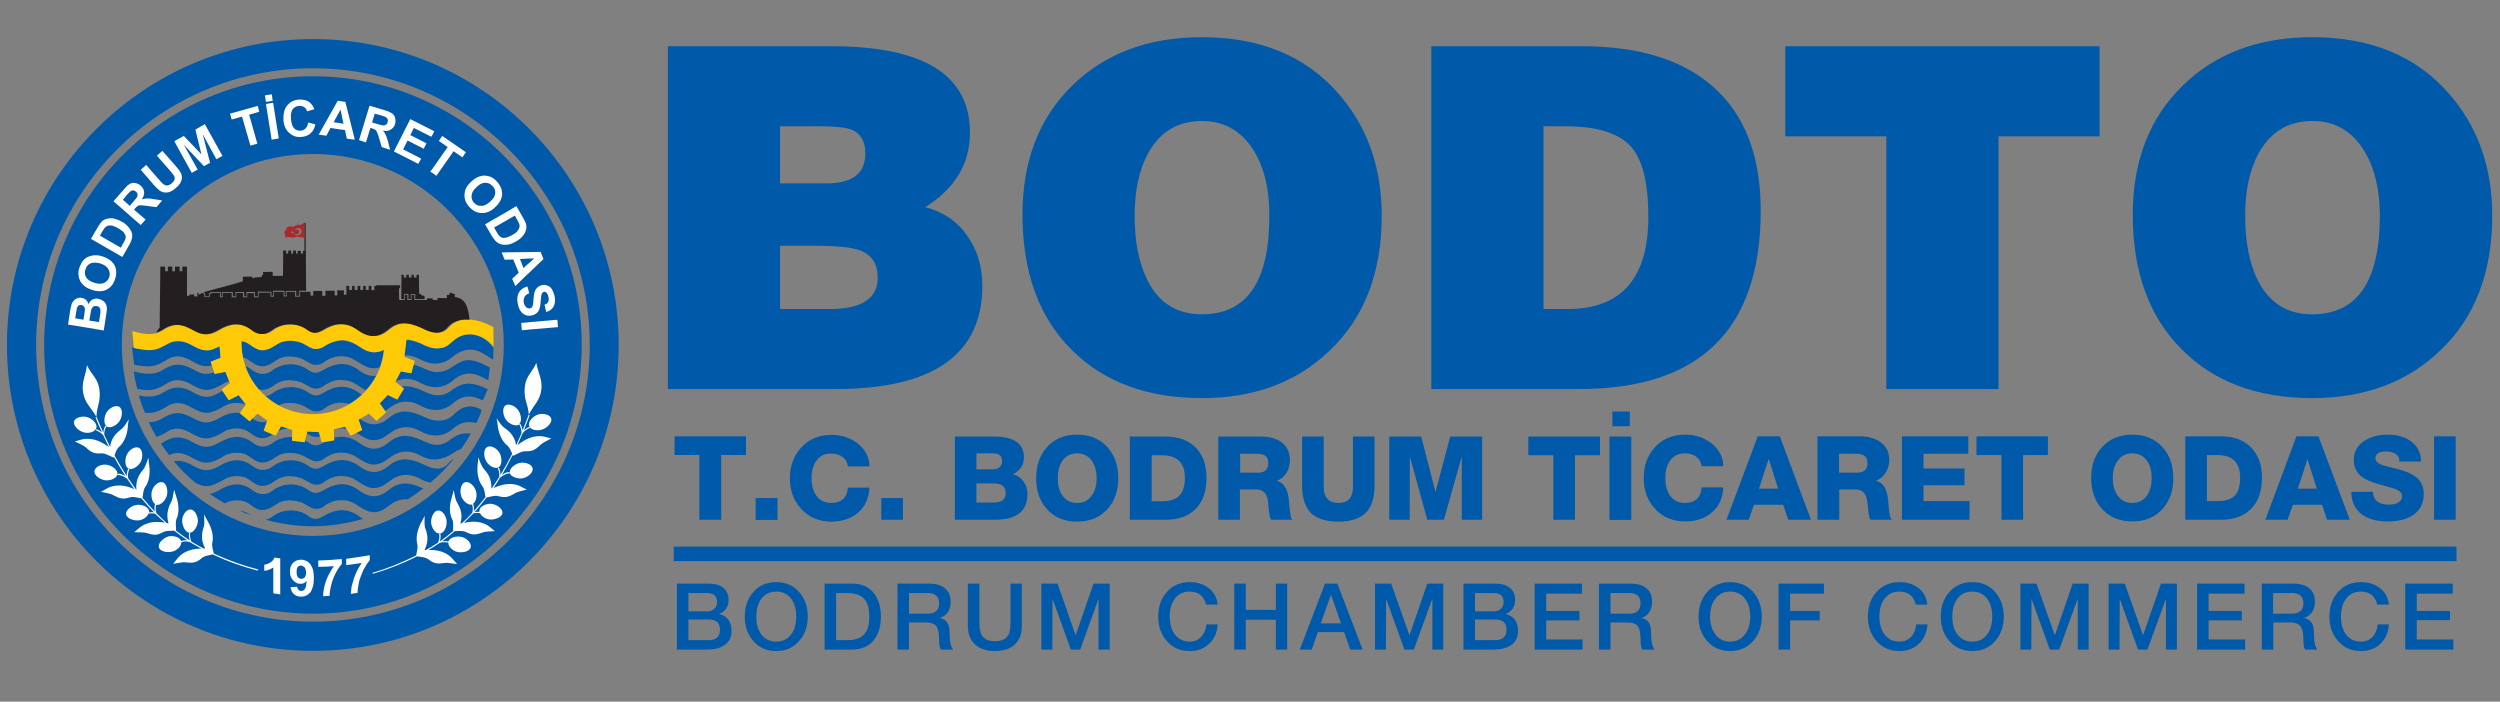 <svg version="1.2" xmlns="http://www.w3.org/2000/svg" viewBox="0 0 1190 334" width="1190" height="334">
	<rect x="0" y="0" width="1190" height="334" fill="#808080" stroke="none"/>
	<title>Vektör Akıllı Nesnesi-ai</title>
	<style>
		.s0 { fill: #005aa9 } 
		.s1 { fill: #fefefe } 
		.s2 { fill: #feca07 } 
		.s3 { fill: #231f20 } 
		.s4 { fill: #a92a2e } 
	</style>
	<g id="katman 1">
		<g id="&lt;Group&gt;">
			<path id="&lt;Compound Path&gt;" fill-rule="evenodd" class="s0" d="m397.4 185.2h-79.5v-163.2h77.9q65.9 0 65.9 41.1 0 22.2-21.3 35.5 13 3.4 20 13.6 7.2 10.2 7.2 23.8 0 49.2-70.2 49.2zm-7.3-125.1h-18.8v27.2h22.2q18.4 0 18.4-14.3 0-8.6-6.6-11.3-4.3-1.6-15.2-1.6zm-1.8 56.9h-17v30.1h23.4q23.1 0 23.1-14.9 0-9.8-8.4-13-5.9-2.2-21.1-2.2z"/>
			<path id="&lt;Compound Path&gt;" fill-rule="evenodd" class="s0" d="m572.1 17.7q41.2 0 64.5 26.3 21.1 23.6 21.1 58.7 0 40.6-24.7 64.1-23.5 22.7-60.9 22.7-39 0-61.9-22.9-23.5-23.3-23.5-64.4 0-38.2 23.5-61.3 23.6-23.2 61.9-23.2zm-0.5 39.9q-16.5 0.2-24.9 15-6.6 11.8-6.6 30.1 0 19 6.4 31.3 8.1 15.6 25.6 15.6 32.2 0 32.1-46.9 0.1-18.8-7.4-31-8.9-14.3-25.2-14.1z"/>
			<path id="&lt;Compound Path&gt;" fill-rule="evenodd" class="s0" d="m751.5 185.2h-70.2v-163.2h71.6q40.5 0 62.3 19.1 22.9 19.9 22.9 59.1 0 85-86.6 85zm-16.8-125.1v87h11.4q38.5 0 38.5-43.9 0-25-8.8-34-8.9-9.1-30.9-9.1z"/>
			<path id="&lt;Path&gt;" class="s0" d="m849.8 64.9v-42.9h149.6v42.9h-48.1v120.3h-53.4v-120.3z"/>
			<path id="&lt;Compound Path&gt;" fill-rule="evenodd" class="s0" d="m1100.6 17.7q41.3 0 64.6 26.3 21.1 23.6 21.1 58.7 0 40.6-24.7 64.1-23.6 22.7-61 22.7-38.9 0-61.8-22.9-23.6-23.3-23.6-64.4 0-38.2 23.6-61.3 23.6-23.2 61.8-23.2zm-0.4 39.9q-16.5 0.2-24.9 15-6.6 11.8-6.6 30.1 0 19 6.3 31.3 8.2 15.6 25.6 15.6 32.2 0 32.2-46.9 0-18.8-7.5-31-8.8-14.3-25.1-14.1z"/>
			<path id="&lt;Compound Path&gt;" fill-rule="evenodd" class="s0" d="m1137.1 287.8h-5.5q-1.6-6.2-7.8-6.2-4.7 0-7.3 3.7-2.2 3.2-2.2 8.2 0 5 2.2 8.2 2.6 3.7 7.3 3.7 3.5 0 5.7-2.4 1.9-2.2 2.3-5.8h5.3q-0.3 5.7-4 9.2-3.6 3.5-9.3 3.5-6.8 0-11-4.9-4-4.6-4-11.5 0-7 4-11.6 4.2-4.8 11-4.8 5.4 0 9 2.8 3.8 2.9 4.3 7.9zm-60.5 21.4v-31.4h14.9q5.1 0 7.8 2.3 2.6 2.2 2.6 6.2 0 6.1-5.2 7.9c3.1 0.5 4.7 2.7 4.7 6.7q0 6.4 1.7 8.3h-5.9q-0.8-1.4-0.8-4.6 0-4.6-1.3-6.4-1.3-1.9-5-1.9h-8v12.9zm5.4-26.9v9.8h9q5.4 0 5.4-5 0-4.8-5.4-4.8zm-36.2 26.9v-31.4h22.6v4.8h-17.1v8.2h15.8v4.5h-15.8v9.1h17.4v4.8zm-42.1 0v-31.4h7.7l8.7 24.6 8.5-24.6h7.6v31.4h-5.2v-24.2l-8.8 24.2h-4.5l-8.7-24.2-0.1 24.2zm-42 0v-31.4h7.7l8.7 24.6 8.5-24.6h7.6v31.4h-5.2v-24.2l-8.8 24.2h-4.5l-8.7-24.2-0.1 24.2zm-22.9-32.1q6.9 0 11 4.8 4 4.7 4 11.6 0 6.9-4 11.5-4.1 4.9-11 4.9-6.8 0-11-4.9-4-4.6-4-11.5 0-6.9 4-11.6 4.2-4.8 11-4.8zm0 4.5q-4.7 0-7.3 3.7-2.2 3.2-2.2 8.2 0 5 2.2 8.2 2.6 3.7 7.3 3.7 4.7 0 7.3-3.7 2.2-3.2 2.2-8.2 0-5-2.2-8.2-2.6-3.7-7.3-3.7zm-21.4 6.2h-5.5q-1.5-6.2-7.8-6.2-4.7 0-7.3 3.7-2.2 3.2-2.2 8.2 0 5 2.2 8.2 2.6 3.7 7.3 3.7 3.5 0 5.7-2.4 2-2.2 2.3-5.8h5.4q-0.4 5.7-4.1 9.2-3.6 3.5-9.3 3.5-6.8 0-11-4.9-4-4.6-4-11.5 0-7 4-11.6 4.2-4.8 11-4.8 5.4 0 9.1 2.8 3.7 2.9 4.2 7.9zm-70.8 21.4v-31.4h21.6v4.8h-16.1v8.2h14.1v4.5h-14.1v13.9zm-23.1-32.1q6.9 0 11.1 4.8 4 4.7 4 11.6 0 6.9-4 11.5-4.2 4.9-11.1 4.9-6.8 0-11-4.9-4-4.6-4-11.5 0-6.9 4-11.6 4.2-4.8 11-4.8zm0 4.5q-4.6 0-7.2 3.7-2.3 3.2-2.3 8.2 0 5 2.3 8.2 2.6 3.7 7.2 3.7 4.7 0 7.3-3.7 2.3-3.2 2.3-8.2 0-5-2.3-8.2-2.6-3.7-7.3-3.7zm-62.4 27.6v-31.4h15q5.1 0 7.7 2.3 2.6 2.2 2.6 6.2 0 6.1-5.1 7.9c3.1 0.5 4.6 2.7 4.6 6.7q0 6.4 1.7 8.3h-5.9q-0.8-1.4-0.8-4.6 0-4.6-1.2-6.4-1.4-1.9-5-1.9h-8.1v12.9zm5.5-26.9v9.8h9q5.3 0 5.3-5 0-4.8-5.4-4.8zm-36.1 26.9v-31.4h22.5v4.8h-17v8.2h15.8v4.5h-15.8v9.1h17.3v4.8zm-33.9 0v-31.4h15.3q4.3 0 6.8 2 2.5 2 2.5 5.8 0 4.7-4.5 6.7c3.9 0.9 5.9 3.6 5.9 8.1q0 3.9-2.7 6.2-3.1 2.6-8.9 2.6zm5.5-14.3v9.8h9.7q5.3 0 5.3-5 0-4.8-5.3-4.8zm0-12.6v8.7h9q2 0 3.3-1.2 1.3-1.1 1.3-3.2 0-4.3-4.6-4.3zm-47.6 26.9v-31.4h7.7l8.7 24.6 8.5-24.6h7.6v31.4h-5.2v-24.2l-8.8 24.2h-4.5l-8.7-24.2-0.1 24.2zm-35.8 0l12-31.4h5.9l12 31.4h-5.9l-2.9-8.3h-12.5l-2.9 8.3zm14.8-26l-4.8 13.5h9.6l-4.7-13.5zm-46 26v-31.4h5.5v12.5h14.3v-12.5h5.4v31.4h-5.4v-14.2h-14.3v14.2zm-7.9-21.4h-5.5q-1.6-6.2-7.8-6.2-4.7 0-7.3 3.7-2.2 3.2-2.2 8.2 0 5 2.2 8.2 2.6 3.7 7.3 3.7 3.5 0 5.6-2.4 2-2.2 2.4-5.8h5.3q-0.3 5.7-4 9.2-3.6 3.5-9.3 3.5-6.9 0-11-4.9-4-4.6-4-11.5 0-7 4-11.6 4.1-4.8 11-4.8 5.4 0 9 2.8 3.8 2.9 4.3 7.9zm-83.9 21.4v-31.4h7.7l8.6 24.6 8.5-24.6h7.7v31.4h-5.3v-24.2l-8.7 24.2h-4.5l-8.7-24.2-0.1 24.2zm-35-11.3v-20.1h5.5v18.3q0 4.3 1 6.1 1.7 3 6.4 3 4.7 0 6.4-3 1-1.8 1-6.1v-18.3h5.4v20.1q0 5.9-3.5 9-3.3 3-9.3 3-6 0-9.3-3-3.6-3.1-3.6-9zm-33.5 11.3v-31.4h15q5 0 7.7 2.3 2.6 2.2 2.6 6.2 0 6.1-5.2 7.9c3.1 0.5 4.7 2.7 4.7 6.7q0 6.4 1.7 8.3h-5.9q-0.8-1.4-0.8-4.6 0-4.6-1.2-6.4-1.4-1.9-5.1-1.9h-8v12.9zm5.5-26.9v9.8h9q5.3 0 5.3-5 0-4.8-5.4-4.8zm-40.2 26.9v-31.4h13q6.9 0 10.5 4.6 3.3 4.2 3.3 11.1 0 6.9-3.3 11.1-3.6 4.6-10.5 4.6zm5.5-26.9v22.4h5.4q5.9 0 8.4-3.3 2-2.6 2-7.9 0-5.3-2-7.9-2.5-3.3-8.4-3.3zm-28.5-5.2q6.8 0 11 4.8 4 4.7 4 11.6 0 6.9-4 11.5-4.2 4.9-11 4.9-6.9 0-11-4.9-4-4.6-4-11.5 0-6.9 4-11.6 4.1-4.8 11-4.8zm0 4.5q-4.7 0-7.3 3.7-2.2 3.2-2.2 8.2 0 5 2.2 8.2 2.6 3.7 7.3 3.7 4.7 0 7.3-3.7 2.2-3.2 2.2-8.2 0-5-2.2-8.2-2.6-3.7-7.3-3.7zm-47.3 27.6v-31.4h15.3q4.3 0 6.8 2 2.5 2 2.5 5.8 0 4.7-4.5 6.7c3.9 0.9 5.9 3.6 5.9 8.1q0 3.9-2.7 6.2-3.1 2.6-8.9 2.6zm5.5-14.3v9.8h9.7q5.3 0 5.3-5 0-4.8-5.3-4.8zm0-12.6v8.7h9q2 0 3.3-1.2 1.3-1.1 1.3-3.2 0-4.3-4.6-4.3zm830.9-74.6h10.3v39.7h-10.3zm-39.4 26.4h10.3q0.3 6.1 7.6 6.1 2.6 0 4.3-0.9 2-1.1 2-3.1 0-2.3-3.6-3.6l-7.8-2.2q-5.3-1.5-8-3.6-3.6-3-3.6-7.8 0-6.1 5.3-9.3 4.5-2.8 10.8-2.8 6.6 0 10.9 3 5 3.5 5 9.8h-10.3q0.1-2.5-1.9-3.7-1.8-1.1-4.5-1.1-5 0-5 3.4 0 1.9 3.6 3.2 4 1 7.9 2 5.2 1.5 7.9 3.6 3.6 3 3.6 7.9 0 7-5.4 10.4-4.4 2.8-11.9 2.8-7.4 0-12-3.2-5.1-3.8-5.2-10.9zm-40.9 13.3l14.8-39.7h10.5l14.9 39.7h-10.8l-2.4-7.1h-13.9l-2.5 7.1zm20-28.7l-4.5 13.9h9l-4.4-13.9zm-58.1 28.7v-39.7h17.1q9.1 0 14.2 5.3 5.2 5.2 5.2 14.4 0 9.7-5.2 14.8-5.1 5.2-14.2 5.2zm10.3-30.8v21.9h4.9q5.9 0 8.4-2.6 2.5-2.6 2.5-8.6 0-10.7-10.9-10.7zm-55.1 11q0-9 5.1-14.7 5.4-6 14.5-6 9.1 0 14.4 6 5.1 5.7 5.1 14.7 0 8.9-5.1 14.6-5.3 6-14.4 6-9.1 0-14.5-6-5.1-5.7-5.1-14.6zm10.3 0q0 4.9 2.2 8.1 2.4 3.7 7.1 3.7 4.6 0 7.1-3.7 2.1-3.2 2.1-8.1 0-5-2.1-8.1-2.5-3.7-7.1-3.7-4.7 0-7.1 3.7-2.2 3.1-2.2 8.1zm-30.9-19.9v8.9h-11.8v30.8h-10.3v-30.8h-11.9v-8.9zm-69.5 39.7v-39.7h31.6v8.3h-21.3v7h19.5v8h-19.5v7.5h21.9v8.9zm-40.2 0v-39.7h20.3q5.8 0 9.5 2.6 4.4 3 4.4 8.6 0 3.3-1.6 5.9-1.7 2.9-4.7 4c3.5 1 5.4 4.1 5.8 9.7q0.2 2.2 0.4 4.5 0.4 3.5 1.3 4.4h-10.2q-0.8-1.2-1.2-6.3-0.3-3.9-1.2-5.6-1.4-2.5-4.6-2.5h-7.8v14.4zm10.3-31.4v9h8.7q4.8 0 4.8-4.7 0-4.3-5.2-4.3zm-53.6 31.4l14.9-39.7h10.5l14.8 39.7h-10.8l-2.4-7.1h-13.9l-2.5 7.1zm20-28.7l-4.5 13.9h9.1l-4.4-13.9zm-21.5 3.2h-10.3q-0.4-2.9-2.6-4.5-2.1-1.6-5.4-1.6-4.7 0-7.2 3.7-2.1 3.1-2.1 8.1 0 4.9 2.1 8.1 2.5 3.7 7.2 3.7 7.4 0 8-7.4h10.3q-0.4 7.6-5.4 11.9-5 4.3-12.7 4.3-8.9 0-14.4-6-5.4-5.8-5.4-14.6 0-8.9 5.4-14.8 5.5-5.9 14.4-5.9 6.9 0 12.2 3.9 5.7 4.3 5.9 11.1zm-44.5-19h-8.3v-7h8.3zm-9.7 4.9h10.4v39.7h-10.4zm-4.5 0v8.9h-11.9v30.7h-10.3v-30.7h-11.9v-8.9zm-100.3 39.6v-39.6h15.2l6.8 26.4 7-26.4h15.2v39.6h-9.7v-30.1l-8.5 30.1h-7.9l-8.3-30.1-0.1 30.1zm-7-39.6v23.2q0 8.8-4.1 13-4.3 4.3-13.1 4.3-8.9 0-13.2-4.2-4.1-4.3-4.1-13.1v-23.2h10.3v23.9q0 7.7 7 7.7 6.9 0 6.9-7.7v-23.9zm-74.4 39.6v-39.6h20.2q5.9 0 9.6 2.5 4.3 3 4.3 8.6 0 3.4-1.5 6-1.7 2.8-4.7 4c3.4 0.9 5.3 4.1 5.8 9.6q0.1 2.3 0.4 4.6 0.3 3.5 1.2 4.3h-10.2q-0.8-1.1-1.2-6.3-0.2-3.8-1.1-5.5-1.4-2.6-4.6-2.6h-7.9v14.4zm10.4-31.4v9h8.6q4.8 0 4.8-4.7 0-4.3-5.2-4.3zm-52.5 31.4v-39.6h17q9.1 0 14.3 5.2 5.2 5.2 5.2 14.4 0 9.7-5.2 14.9-5.1 5.1-14.3 5.1zm10.4-30.7v21.9h4.8q5.9 0 8.4-2.7 2.6-2.6 2.6-8.5 0-10.7-11-10.7zm-55 10.9q0-8.9 5.1-14.7 5.3-6 14.4-6 9.1 0 14.5 6 5.1 5.8 5.1 14.7 0 9-5.1 14.7-5.4 6-14.5 6-9.1 0-14.4-6-5.1-5.7-5.1-14.7zm10.3 0q0 5 2.1 8.1 2.5 3.7 7.1 3.7 4.7 0 7.1-3.7 2.2-3.1 2.2-8.1 0-4.9-2.2-8.1-2.4-3.7-7.1-3.7-4.6 0-7.1 3.7-2.1 3.2-2.1 8.1zm-49 19.8v-39.6h18.6q14.3 0 14.3 9.9 0 5.4-5.2 8 3.2 0.9 5 3.5 1.9 2.5 1.9 5.9 0 12.3-15.5 12.3zm10.3-17.3v9.1h8.3q5.6 0 5.6-4.5 0-4.6-5.6-4.6zm0-14.3v7.6h8q1.6 0 2.8-0.9 1.4-1 1.4-2.9 0-3.8-4.2-3.8zm-45.3 21.3h10.3v10.3h-10.3zm-5.6-15.1h-10.3q-0.4-3-2.6-4.5-2.1-1.6-5.4-1.6-4.7 0-7.1 3.6-2.2 3.2-2.2 8.1 0 5 2.2 8.2 2.4 3.6 7.1 3.6 7.4 0 8-7.3h10.3q-0.4 7.5-5.4 11.9-5 4.3-12.7 4.3-8.8 0-14.4-6-5.4-5.8-5.4-14.7 0-8.8 5.5-14.7 5.5-5.9 14.3-5.9 6.9 0 12.2 3.9 5.7 4.3 5.9 11.1zm-54.2 15.1h10.4v10.4h-10.4zm-4.6-29.4v8.9h-11.8v30.8h-10.4v-30.8h-11.8v-8.9zm814.2 59.4h-848.6v-6.9h848.6zm-24.4 42.1v-31.4h22.6v4.8h-17.1v8.2h15.8v4.4h-15.8v9.2h17.4v4.8z"/>
			<path id="&lt;Compound Path&gt;" fill-rule="evenodd" class="s0" d="m98.8 174.3c-3.5 0.2-6-1.6-8.3-2.9-3.6-1.9-7.3-2.7-11.2-0.1-5.9 4-9.7 3.4-15.4 2.3-0.4-2.8-0.7-5.6-1.1-8.3q0.4 0.1 0.9 0.2 0 0.1 0 0.1 1.5 0.4 2.9 0.6 1.1 0.2 2.2 0.3 0.6 0.1 1.3 0.1 0.3 0 0.6 0 0.8 0.1 1.6 0 0.1 0 0.1 0c0.7-0.1 1.3-0.2 2-0.4 0.3 0 0.6-0.2 0.8-0.3q0.6-0.2 1.1-0.4c1-0.5 2.1-1.1 3.3-1.7 1.6-0.9 3.2-1.4 4.7-1.4 0.9-0.1 1.7 0.1 2.5 0.2q0.9 0.2 1.9 0.6 0.5 0.1 0.9 0.3 0.9 0.4 1.9 0.9c2.3 1.2 4.4 2.5 7.1 2.3 0.1 0 0.2 0.1 0.3 0.1 0.3 0 0.5-0.2 0.8-0.2q0.6-0.1 1.3-0.3c0.3-0.1 0.7-0.2 1.1-0.4q0.3-0.1 0.7-0.3c0.6-0.3 1.1-0.5 1.7-0.8l0.5 5.5-4.7 1.9 0.6 1.7c-0.8 0.2-1.5 0.4-2.1 0.4zm10.3 7.1c-0.9 0.3-1.7 0.6-2.4 1q-0.6 0.4-1.3 0.8c-2.2 1.2-4.7 2.3-6.6 2.4-3.5 0.1-6-1.7-8.3-2.9-3.6-1.9-7.3-2.7-11.2-0.1-5.4 3.6-9.1 3.5-14 2.5q-1-4.1-1.7-8.3c4.9 1.3 9.9 1.9 14-0.8 4.1-2.6 8-3.6 13.9-0.4 3.1 1.7 5.9 3.4 10.4 1.6l0.2 0.8 5.2-1zm7.9 11.1l-0.1 0.1c-3.1-1.3-7.5-1-10.2 0.7q-0.6 0.4-1.3 0.8c-2.2 1.2-4.7 2.3-6.6 2.4-3.5 0.1-6-1.7-8.3-2.9-3.6-1.9-7.3-2.7-11.1-0.1-4.1 2.7-7.1 3.3-10.4 3q-1.7-4-2.9-8.3c4.1 0.9 8.1 0.9 11.5-1.3 4.2-2.7 8-3.6 13.9-0.4 3.6 2 6.9 4 12.9 0.4q0.5-0.3 1-0.6 0.3-0.1 0.5-0.2l3 4.4 4.7-2.4zm-10 47.1q-3.7-2.1-7.2-4.5c1.4-0.2 2.8-0.8 4.6-1.8q0.5-0.3 1-0.6c5-2.7 10-3.1 14.7 0.6 2.3 1.7 5.8 3.2 10 0 4.3-3.3 11.5-3.9 16.7 0q0.6 0.4 1.2 0.7c2 1.1 3.7 0.7 6.1-0.7 5.2-3.2 10.9-4.3 16.9 0.2 5.2 3.8 9.6 3.5 14.3-0.5 1.8-1.4 3.5-2.3 5.3-2.6 3.4-0.8 7 0.4 10.9 2.1q-3.6 2.8-7.5 5.2c-1.2-0.1-2.3 0-3.4 0.2-1.4 0.4-2.7 0.9-4 1.8-3.2 2.1-4.7 4-8.6 4.1-2.4 0-4.5-1.2-6.7-2.5-1.4-0.9-2.5-1.7-3.7-2.2-1.8-0.8-3.5-1-4.6-1-3-0.2-5.3 0.7-7.4 1.9-1.4 0.9-2.4 2.3-5.1 2.2-1 0-1.7-0.2-2.5-0.6-2.3-1.1-4.3-3.2-9.5-3.4-6.8-0.3-7.9 3.8-12.6 4.5-3.3 0.5-5.1-1.4-7.8-3.2-3-1.9-8.1-1.7-11.1 0.1zm7 3.5c1.9 0.2 3.7 0.9 5.6 2.1-1.9-0.6-3.8-1.3-5.6-2.1zm12.3 4.3c1.2-0.2 2.4-0.7 3.8-1.8 4.3-3.2 11.5-3.8 16.7 0q0.6 0.5 1.2 0.8c2 1.1 3.7 0.7 6.1-0.8 5.2-3.1 10.9-4.2 16.9 0.2q0.9 0.7 1.8 1.2c-7.6 2.2-15.6 3.5-23.9 3.5-7.8 0-15.4-1.2-22.6-3.1zm-34.9-26c3.7 2 6.9 4 13 0.4q0.5-0.3 1-0.6c5-2.7 10-3.1 14.7 0.6 2.3 1.7 5.8 3.2 10 0 4.3-3.3 11.5-3.9 16.7 0 0.4 0.3 0.8 0.5 1.2 0.7 2 1.1 3.7 0.7 6.1-0.7 5.2-3.2 10.9-4.3 16.9 0.1 5.2 3.9 9.6 3.6 14.3-0.4 1.8-1.5 3.5-2.3 5.3-2.6 3.9-0.9 8 0.7 12.6 2.9 3.7 1.7 7.5 2 10.1-1.1 0.8-1 1.8-1.8 2.8-2.4-3.4 4.2-7.1 8-11.2 11.4-1.6-0.3-3.2-0.8-4.7-1.7-3.1-1.7-6.4-2.4-9.6-1.6q-2.1 0.5-4 1.8c-3.2 2.2-4.7 3.9-8.6 4.1-2.4 0.1-4.5-1.2-6.7-2.5-1.4-0.9-2.5-1.7-3.7-2.2-1.8-0.8-3.5-1-4.6-1-3-0.2-5.3 0.7-7.4 1.9-1.4 0.9-2.4 2.3-5.1 2.2-1 0-1.7-0.3-2.5-0.6-2.3-1.1-4.3-3.2-9.5-3.4-6.8-0.3-7.9 3.8-12.6 4.5-3.3 0.5-5.1-1.4-7.8-3.2-3.1-2-8.4-1.7-11.4 0.2q-0.6 0.4-1.3 0.8c-2.3 1.2-4.7 2.3-6.7 2.4-2.2 0.1-4.1-0.7-5.7-1.6-3.7-3.1-7.2-6.5-10.3-10.3 2.5-0.4 5.3 0 8.7 1.9zm-14.8-10.2c0.3-0.2 0.7-0.3 1-0.6 4.1-2.6 7.9-3.6 13.8-0.3 3.7 2 6.9 4 13 0.3q0.5-0.2 1-0.5c5-2.7 10-3.1 14.7 0.5 2.3 1.8 5.8 3.3 10 0 2.3-1.7 5.6-2.7 8.9-2.6v1.8l6 0.7 0.2-0.8c0.6 0.3 1.1 0.6 1.6 0.9q0.6 0.5 1.2 0.8c2 1 3.7 0.7 6.1-0.8q0.3-0.1 0.6-0.3l4.4-0.7-0.1-1.2c3.8-1 7.8-0.6 12 2.4 5.2 3.9 9.6 3.6 14.3-0.4 1.8-1.5 3.5-2.3 5.3-2.7 3.9-0.8 8 0.8 12.6 2.9 3.7 1.8 7.5 1.5 10.7-1 2.9-2.3 5.8-3.8 10.2-3.2q-2.1 3.8-4.6 7.3c-1.2 0.4-2.4 1-3.9 2-5.3 3.6-10.6 3.9-15.4 1.2-3.1-1.8-6.4-2.4-9.6-1.6-1.4 0.4-2.7 0.9-4 1.8-3.2 2.1-4.7 3.9-8.6 4-2.4 0.1-4.5-1.1-6.7-2.5-1.4-0.8-2.5-1.7-3.7-2.1-1.8-0.8-3.5-1-4.6-1-3-0.2-5.3 0.6-7.4 1.9-1.4 0.8-2.4 2.2-5.1 2.2-1 0-1.7-0.3-2.5-0.7-2.3-1-4.3-3.1-9.5-3.3-6.8-0.3-7.9 3.8-12.6 4.5-3.3 0.5-5.1-1.5-7.8-3.2-3.1-2-8.4-1.7-11.4 0.1q-0.6 0.4-1.3 0.8c-2.3 1.3-4.7 2.4-6.7 2.4-3.4 0.2-6-1.7-8.2-2.8-3.3-1.8-6.6-2.5-10-0.8-1.4-1.8-2.7-3.6-3.9-5.4zm139-19.2c-4.8 4.1-10.6 3.9-15.4 1.1-3.1-1.7-6.4-2.3-9.6-1.6q-2.1 0.6-4 1.8c-1.3 0.9-2.3 1.7-3.3 2.3l-2.6-3.6 3.9-4 4.5 2.2 3.2-5.2-1.3-1c3.8-0.7 7.7 0.8 12.2 2.9 3.7 1.7 7.6 1.8 10.9-0.5 5-3.6 8.5-5.8 18.1-1.1l-2.4 5.3c-4.7-2.4-9.2-3-14.2 1.4zm-15.4-9.7c-3.1-1.8-6.4-2.4-9.6-1.6q-1.2 0.3-2.3 0.8l2.5-4.7 4.9 0.9 1.2-4.2c2 0.6 4.1 1.5 6.3 2.5 3.7 1.7 7.8 1.4 11.2-0.8 6.4-4.2 8.4-5.7 18.8-0.3-0.3 1.7-0.5 4.5-0.8 6.2-5.6-3.4-10.9-5.2-16.8 0-4.8 4.2-10.6 3.9-15.4 1.2zm26.5 19.1c-3.6-1-7.2-0.7-11.1 2.7-4.8 4.2-10.6 3.9-15.4 1.2-3.1-1.8-6.4-2.4-9.6-1.6q-2.1 0.5-4 1.8c-3.2 2.1-4.7 3.9-8.6 4-2.4 0.1-4.5-1.1-6.7-2.5-0.6-0.3-1.1-0.7-1.6-1l2.6-1.3-1.6-4.9 0.6-0.4c5.1 3.7 9.4 3.3 14-0.6 1.8-1.5 3.5-2.3 5.3-2.7 3.9-0.8 8 0.8 12.6 2.9 3.7 1.8 9.1 1.8 12-1 2.5-2.4 4.5-3.9 6.7-4.3 1.9-0.4 4.2-0.4 7.2 1.3l-0.1 1.3c-0.7 1.8-1.5 3.5-2.3 5.1zm-96.6-14.5c4.3-3.2 11.5-3.8 16.7 0q0.6 0.4 1.2 0.7c2 1.1 3.7 0.7 6.1-0.7 5.2-3.2 10.9-4.3 16.9 0.2 0.4 0.3 0.8 0.5 1.2 0.8q-2.7 2.5-5.9 4.4c-1.3-0.4-2.5-0.5-3.3-0.6-3-0.2-5.3 0.7-7.4 1.9-1.4 0.9-2.4 2.3-5.1 2.2-1 0-1.7-0.2-2.5-0.6-2.3-1.1-4.3-3.2-9.5-3.4-2.6-0.1-4.4 0.4-5.8 1.2-2.3-1.2-4.3-2.7-6.2-4.4 1.1-0.2 2.3-0.7 3.6-1.7zm6.8 17.1c-1.9 0.1-3.3 0.6-4.5 1.2l1.4-2.3zm15.4 3.7c-0.5 0.2-1.1 0.3-1.8 0.3-1 0-1.8-0.3-2.5-0.6-0.7-0.3-1.3-0.7-2-1.1l0.2-0.9 5.6 0.3zm12.5-3.6c-0.7-0.1-1.3-0.2-1.9-0.2-0.9-0.1-1.6 0-2.4 0.1l3.8-0.9zm-41.9-18.9c-2.8-3.2-4.9-7-6.3-11.1q1.7 0.7 3.4 2c2.3 1.7 5.8 3.2 9.9 0 4.4-3.3 11.6-3.9 16.8 0 0.4 0.3 0.8 0.5 1.2 0.7 2 1.1 3.7 0.7 6-0.7 5.3-3.2 10.9-4.3 16.9 0.1 2.9 2.2 5.6 3 8.2 2.7q-2 3.7-4.8 6.8c-1-0.4-2-1-3-1.7-1.4-0.8-2.5-1.7-3.7-2.2-1.8-0.7-3.5-0.9-4.7-0.9-3-0.2-5.2 0.6-7.3 1.9-1.5 0.8-2.5 2.2-5.1 2.2-1 0-1.8-0.3-2.5-0.6-2.3-1.1-4.4-3.2-9.6-3.4-6.8-0.3-7.8 3.8-12.5 4.5-1.1 0.2-2 0-2.9-0.3zm52.5 11.8q0 0 0 0zm-104.6 4c2.3-0.1 4.6-0.6 6.6-1.9 4.2-2.7 8-3.6 13.9-0.4 3.7 2 6.9 4 12.9 0.4q0.5-0.3 1.1-0.6c2.9-1.6 5.9-2.3 8.8-1.9l-0.1 0.1 4.7 3.9 1.4-1.4c1.7 1.2 4 2.3 6.8 1.5l-1.5 4.3 4.3 1.9c-1.1 0.7-2.3 1.4-3.9 1.6-3.3 0.5-5.1-1.4-7.9-3.2-3.1-2-8.3-1.7-11.4 0.2q-0.6 0.4-1.2 0.8c-2.3 1.2-4.7 2.3-6.7 2.4-3.5 0.1-6-1.7-8.3-2.9-3.6-1.9-7.3-2.7-11.1-0.1-1.7 1.1-3.2 1.8-4.7 2.3q-2-3.4-3.7-7zm47.2-37.5c0.9 0.6 1.8 1.2 2.6 1.8q0.3 0.2 0.6 0.3 0.4 0.2 0.7 0.4 0.6 0.3 1.3 0.5 0.4 0.1 1 0.2 0.7 0.1 1.4 0c0.1 0 0.2 0 0.3 0 0.3-0.1 0.5-0.2 0.8-0.2q0.2-0.1 0.4-0.2c2.5-0.7 4.1-2.4 6.8-3.4 1.2-0.4 2.6-0.7 4.6-0.6 5.2 0.2 7.1 2.2 9.3 3.3q0 0 0.1 0c0.3 0.1 0.6 0.2 0.9 0.3q0 0 0.1 0 1.1 0.4 2.3 0.1c2-0.2 3.3-1.3 4.5-2 1.1-0.6 2.2-1 3.5-1.4q0.7-0.2 1.5-0.4 0.6-0.1 1.2-0.1 0.1 0 0.2 0 1-0.1 2 0.1 0.2 0 0.3 0 0.6 0.1 1.2 0.3 0.8 0.2 1.8 0.6 0.3 0.1 0.6 0.2 0.5 0.2 0.9 0.5 1 0.5 1.9 1.2c2.4 1.7 4.5 2.6 6.7 2.7 0.1 0 0.3 0.1 0.5 0q0.1 0 0.1 0 1.1 0 2.2-0.3c0.2-0.1 0.5-0.1 0.7-0.1 0.6-0.3 1.1-0.5 1.6-0.9-0.2 2.9-0.9 5.7-1.8 8.4-0.9 0.3-1.8 0.5-3 0.5-2.3 0.1-4.4-1.2-6.6-2.5-1.4-0.8-2.5-1.6-3.7-2.2-1.8-0.8-3.5-0.9-4.7-1-3-0.1-5.2 0.7-7.3 1.9-1.5 0.9-2.5 2.3-5.1 2.2-1 0-1.8-0.2-2.5-0.6-2.3-1.1-4.4-3.2-9.6-3.4-6.8-0.2-7.8 3.9-12.5 4.6-3.3 0.5-5.1-1.5-7.9-3.2-0.7-0.5-1.5-0.8-2.4-1q-0.7-3.2-0.7-6.7 0-0.5 0.1-1 1.5 0.3 3.1 1.1zm103.7-4.2q0.3 0 0.5 0 0.9-0.1 1.9-0.1c1.8 0.1 3.7 0.7 5.6 1.6 1.8 1.1 3.6 2.6 5.2 4.8-0.1 1.7-0.1 3.9-0.2 5.6-3.2-1.9-6.9-4.9-10.8-4.8-2.9 0.1-5.8 1.2-8.5 3.5-4.7 4.1-10.5 3.9-15.3 1.2-2.5-1.4-5.1-2.1-7.7-1.9l1-7.4h0.3c2.3 0.2 4.8 1 7.5 2.2 1.5 0.8 3 1.4 4.6 1.7q0.1 0 0.2 0 1.1 0.2 2.2 0.2 0.4-0.1 0.8-0.1 0.1 0 0.1 0c1-0.1 1.9-0.3 2.9-0.7 1.3-0.6 2.4-1.9 3.6-2.8 1.9-1.7 4-2.7 6.1-3z"/>
			<path id="&lt;Compound Path&gt;" fill-rule="evenodd" class="s0" d="m149 292.1c-70.7 0-128-57.3-128-127.9 0-70.7 57.3-127.9 128-127.9 70.6 0 127.9 57.2 127.9 127.9 0 70.6-57.3 127.9-127.9 127.9zm0-218.8c-50.3 0-91 40.7-91 90.9 0 50.1 40.7 90.9 91 90.9 50.1 0 90.8-40.8 90.8-90.9 0-50.2-40.7-90.9-90.8-90.9z"/>
			<path id="&lt;Compound Path&gt;" fill-rule="evenodd" class="s0" d="m149 309.8c-80.4 0-145.7-65.2-145.7-145.6 0-80.4 65.3-145.6 145.7-145.6 80.3 0 145.5 65.2 145.5 145.6 0 80.4-65.2 145.6-145.5 145.6zm0-277.3c-72.8 0-131.8 59-131.8 131.7 0 72.7 59 131.7 131.8 131.7 72.7 0 131.7-59 131.7-131.7 0-72.7-59-131.7-131.7-131.7z"/>
			<path id="&lt;Compound Path&gt;" fill-rule="evenodd" class="s1" d="m249.8 184.1c0.6-5.3 3.8-7.2 5.5-11.4 0.7 4.5 2.9 7.7 2.4 12.6-0.6 5.3-3.4 7.2-6 12-0.4-5.4-2.5-6.9-1.9-13.2zm-51.2 74.8c-0.7-2.8 0-6.4 1.6-9.7 0.7-1.2 1.4-2.4 1.9-3.7 0.1 2.1-0.3 4.3 0.4 6.2 0.5 1.1 0.7 2.2 0.9 3.4 0.2 2.1-0.1 4.3-1.3 6.7 0.3 0 0.5 0 0.7 0 1.9-1.1 3.9-2.3 5.7-3.5 0.6-1.3 0.8-2.9 0.5-4.1q0.3-0.1 0.6-0.1c0.3 1.2 0.1 2.5-0.3 3.7q3.2-2.3 6.4-5c-0.2-1.7 0.4-3.9-0.5-5.7-1.3-2.6-1.4-6.3-0.3-9.8 0.4-1.4 0.8-2.7 1-4 0.6 2 0.6 4.2 1.7 5.9q0.9 1.6 1.5 3.2c0.7 2.1 0.8 4.3 0 6.8 0.3-0.1 0.6-0.1 0.8-0.2 1.7-1.5 3.3-3.1 4.9-4.9 0.4-1.3 0.3-2.8-0.1-4-0.1 0-0.1 0.1-0.1 0.1-2 0.4-4.7-2.1-5.2-4.6-0.6-2.3 0.1-5.6 2.1-6.1 2-0.5 4.5 2 5.1 4.4 0.6 2.2 0 5.1-1.6 6q0.1 0 0.2-0.1c0.4 1.1 0.5 2.4 0.3 3.6q2.8-3.2 5.6-6.8c-0.3-1.6-0.4-3.7-1.5-5.2-1.8-2.3-2.6-5.9-2.3-9.6 0.1-1.3 0.3-2.7 0.3-4.1 0.9 1.9 1.4 4 2.8 5.6 0.8 0.9 1.5 1.8 2.1 2.8 1 1.8 1.5 4 1.4 6.6q0 0 0 0c1.3-1.8 2.5-3.7 3.7-5.6 0.3-1.5-0.1-3.1-0.7-4.3q0.2-0.1 0.5-0.2c0.6 1 0.9 2.3 0.8 3.5q2.9-4.7 5.6-10.1c-0.6-1.4-1.2-3-2.4-4-2.3-1.8-3.9-5.2-4.4-8.8-0.2-1.4-0.3-2.8-0.7-4.1 1.3 1.6 2.3 3.6 4 4.7 1 0.7 1.9 1.4 2.7 2.3 1.3 1.5 2.3 3.4 2.7 5.8q1.3-2.7 2.5-5.6 0 0 0 0c0.2-1.4-0.4-3.2-1.1-4.4-0.1 0.1-0.1 0.2-0.2 0.3-1.8 1-5.1-0.7-6.3-2.8-1.3-2.1-1.6-5.4 0.1-6.5 1.8-1 5 0.6 6.2 2.7 1.2 2 1.6 5.1 0.2 6.3q0.3-0.1 0.5-0.2c0.6 0.9 1.1 2.2 1.1 3.3 1-2.5 2-5 3-7.7l0.4 0.4c-0.9 2.5-1.9 4.9-2.8 7.3 0.7-0.8 1.7-1.4 2.7-1.8q0.1 0.3 0.2 0.5c-1.2 0.5-2.7 1.4-3.5 2.7q-1.2 2.8-2.4 5.5c3.4-2.6 6.6-4.4 11-4.3 1.5 0 3.6 0.8 5.1 1.1-1.9 1.1-4 1.9-5.4 3.3-2.4 2.3-3.9 2.9-6.9 2.8-2.1 0-3 0.9-5.9 2.2q-0.1-0.2-0.2-0.4-2.5 5-5.1 9.5c1-0.8 2.2-1.4 3.4-1.4q0.2 0.2 0.4 0.3c-0.4-1.9 2.2-4 4.5-4.6 2.4-0.6 5.8 0.4 6.3 2.4 0.5 2-2 4.2-4.4 4.8-2.3 0.6-5.8-0.5-6.4-2.3-1.6 0.1-3.3 0.9-4.4 1.9q0-0.1-0.1-0.1-1.6 2.7-3.3 5.2c3.7-1.6 7.1-2.5 11.1-1.5 1.5 0.4 3.4 1.7 4.8 2.2-2.1 0.7-4.4 0.9-6 2-2.9 1.7-4.5 2-7.5 1.2-1.8-0.5-3 0.1-5.7 0.6q-2.8 3.7-5.7 7c0.8-0.2 1.6-0.2 2.4-0.2 0-0.1-0.1-0.3-0.1-0.5 0-2 3.1-3.4 5.5-3.3 2.5 0.2 5.6 2.2 5.5 4.3-0.1 2-3.3 3.3-5.8 3.2-2-0.1-4.2-1.4-4.9-3-1-0.2-2.2-0.2-3.2 0.1-1.5 1.6-3 3-4.5 4.5 3.7-0.8 7.1-0.9 10.7 0.8 1.3 0.7 2.9 2.3 4.1 3.1-2.1 0.3-4.4 0-6.2 0.8-3.2 1.1-4.8 1.1-7.5-0.3-1.7-0.8-2.9-0.5-5.4-0.5-2 1.7-4 3.4-6.1 4.9 1-0.2 2.1-0.2 3 0.1 0.6-1.9 3.5-2.7 5.9-2.3 2.4 0.3 5.2 2.8 4.8 4.8-0.3 2.1-3.6 2.9-6.1 2.5-2.3-0.4-4.7-2.5-4.6-4.5-1.2-0.3-2.8-0.3-4.1 0.1-1.7 1.2-3.5 2.3-5.3 3.4 3.7-0.1 7 0.5 10.1 2.9 1.1 0.9 2.5 2.7 3.5 3.8-2.2-0.2-4.3-0.8-6.3-0.5-3.3 0.5-4.8 0.2-7.3-1.7-1.5-1.1-2.8-1-5.4-1.5-6.8 3.4-13.8 6.2-21 8.3l-0.4-0.4c7.2-2.1 14.1-4.9 20.9-8.3 0.2-1.6 1-3.6 0.5-5.5zm53.3-56c-0.8-1.9 1.4-4.4 3.7-5.4 2.2-1 5.9-0.4 6.7 1.5 0.8 1.8-1.5 4.4-3.8 5.3-2.3 1-5.8 0.5-6.6-1.4zm-14.7 19.6c-1.9 0.9-5-1.1-6-3.4-1.1-2.3-1-5.6 0.9-6.4 1.9-0.9 4.8 1 5.9 3.3 1 2.2 1 5.7-0.8 6.5zm-32 25.9c0-2.4 1.4-5.4 3.4-5.4 2.1-0.1 4 2.9 4 5.4 0.1 2.5-1.3 5.6-3.4 5.6-2.1 0-4-3.1-4-5.6zm-29.2 18.2q-1.4 1.7-2.9 4.5c-0.4 0.9-0.9 1.9-1.2 2.9q-0.6 1.4-1 2.9-0.3 1.6-0.5 2.9c-0.1 0.8-0.2 1.7-0.2 2.4q-1.6 0.3-3.2 0.5 0.1-1.8 0.4-3.7c0.3-1.2 0.7-2.5 1.1-3.8 0.5-1.3 1-2.6 1.6-3.8 0.6-1.2 1.3-2.3 2.1-3.4-2.5 0.4-5 0.7-7.4 1v-3c3.7-0.5 7.4-1.1 11.2-1.7zm-33.1 11.3c-1.4 0-2.5-0.7-3.5-1.8-1-1.1-1.4-2.4-1.4-4.1 0-1.7 0.5-3.1 1.5-4.1 1-1 2.4-1.5 4-1.5 1.7 0.1 3.1 0.8 4.2 2.1 0.5 0.7 0.9 1.6 1.3 2.7q0.4 1.7 0.4 4 0 2.4-0.5 4.1c-0.3 1.1-0.7 2.1-1.3 2.8-1.1 1.2-2.4 1.9-4.1 1.9h-0.4c-1.4 0-2.4-0.5-3.2-1.2-0.9-0.8-1.4-1.9-1.6-3.3 1-0.1 2.1-0.1 3.1-0.2q0.2 1 0.7 1.5c0.3 0.3 0.8 0.5 1.2 0.5h0.2q0.9 0 1.6-0.9c0.4-0.6 0.7-1.9 0.9-3.9-0.7 0.9-1.6 1.3-2.5 1.4zm2.2-3.1c0.3-0.5 0.6-1.2 0.6-2.2 0-1.1-0.3-1.9-0.7-2.5q-0.8-0.8-1.6-0.9h-0.2c-0.5 0-1.1 0.2-1.5 0.7q-0.5 0.6-0.5 2.3c0 1.1 0.1 1.9 0.6 2.5 0.4 0.5 1 0.8 1.6 0.8h0.1q0.8 0 1.6-0.7zm-103.7-101c1.8 4.3 5.1 6 5.9 11.4 0.8 6.1-1.2 7.8-1.4 13.2-2.8-4.8-5.6-6.5-6.4-11.9-0.7-4.8 1.4-8 1.9-12.7zm10.4 39q-1.3-2.6-2.6-5.5c-0.8-1.2-2.4-2-3.6-2.5 0.1-0.2 0.2-0.3 0.2-0.5 1 0.3 2 0.9 2.8 1.6-1.1-2.3-2.1-4.6-3.1-7.1l0.4-0.4c1.1 2.6 2.2 5.1 3.3 7.6 0-1.2 0.4-2.4 1-3.4q0.2 0.1 0.5 0.2c-1.5-1.1-1.2-4.3-0.1-6.3 1.2-2.2 4.3-3.9 6.1-2.9 1.8 1 1.6 4.4 0.4 6.5-1.2 2.2-4.4 4-6.2 3-0.1-0.1-0.1-0.2-0.2-0.2-0.7 1.1-1.3 2.9-1 4.3q1.3 2.8 2.7 5.5c0.3-2.4 1.2-4.3 2.5-5.8 0.8-0.9 1.6-1.7 2.6-2.4 1.7-1.2 2.6-3.2 3.8-4.9-0.3 1.3-0.4 2.8-0.5 4.1-0.4 3.7-1.9 7.1-4.1 9-1.2 1-1.7 2.7-2.2 4.1q2.9 5.2 5.9 9.9c-0.2-1.3 0.1-2.6 0.7-3.6 0.2 0.1 0.3 0.2 0.5 0.3-0.6 1.1-0.9 2.8-0.6 4.2 1.3 1.9 2.6 3.8 3.9 5.6-0.2-2.7 0.2-4.8 1.2-6.7q0.8-1.6 2-2.9c1.3-1.6 1.7-3.8 2.6-5.7 0 1.4 0.2 2.8 0.4 4.2 0.4 3.6-0.2 7.2-1.9 9.6-1.1 1.5-1 3.6-1.4 5.2q2.9 3.5 5.9 6.6c-0.3-1.1-0.2-2.4 0.1-3.6q0.1 0.1 0.2 0.1c-1.6-0.8-2.2-3.7-1.8-5.9 0.5-2.5 3-5 5-4.6 2 0.4 2.8 3.6 2.3 6.1-0.5 2.4-3 5.1-5 4.7-0.1 0-0.1-0.1-0.1-0.1-0.4 1.2-0.4 2.7 0 4 1.7 1.7 3.3 3.3 5 4.8 0.3 0 0.6 0.1 0.8 0.1-0.7-2.5-0.7-4.7-0.1-6.8q0.4-1.7 1.3-3.2c1-1.8 1-4 1.5-6 0.3 1.3 0.8 2.6 1.2 3.9 1.1 3.5 1.2 7.2 0 9.8-0.8 1.9-0.2 4.1-0.3 5.8q3.2 2.5 6.6 4.7c-0.5-1.1-0.6-2.5-0.4-3.6 0.1 0 0.3 0 0.5 0-0.2 1.2 0 2.8 0.6 4.1 2 1.2 3.9 2.3 5.9 3.3q0.3 0 0.7 0c-1.3-2.3-1.7-4.5-1.5-6.7 0.1-1.1 0.3-2.2 0.7-3.4 0.7-2 0.2-4.1 0.3-6.2 0.5 1.3 1.3 2.5 1.9 3.7 1.8 3.2 2.6 6.8 2 9.6-0.5 1.8 0.4 3.8 0.7 5.4 6.9 3.2 13.9 5.7 21.2 7.6l-0.4 0.5c-7.3-1.9-14.4-4.4-21.3-7.7-2.6 0.6-3.9 0.6-5.3 1.8-2.4 2-3.9 2.4-7.3 2-2-0.3-4.1 0.4-6.3 0.7 1-1.1 2.3-3.1 3.4-4 3-2.5 6.3-3.2 10-3.3-1.8-1-3.7-2-5.5-3.1-1.3-0.4-2.9-0.4-4 0.1 0.1 1.9-2.2 4.1-4.5 4.5-2.4 0.6-5.8-0.2-6.2-2.2-0.4-2 2.3-4.5 4.7-5.1 2.3-0.4 5.3 0.3 5.9 2.2 1-0.3 2-0.4 3-0.3-2.1-1.4-4.2-3-6.3-4.6-2.4 0.1-3.6-0.1-5.3 0.7-2.7 1.5-4.2 1.6-7.4 0.5-1.9-0.6-4.1-0.3-6.3-0.5 1.2-0.9 2.7-2.5 4.1-3.2 3.4-1.9 6.8-1.9 10.5-1.3-1.5-1.4-3.1-2.7-4.6-4.2-1-0.3-2.2-0.3-3.2-0.1-0.7 1.6-2.8 3.1-4.8 3.2-2.5 0.2-5.7-1-5.9-3-0.1-2.1 2.9-4.2 5.3-4.4 2.5-0.2 5.5 1 5.7 3.1 0 0.1-0.1 0.3-0.1 0.5 0.8-0.1 1.6-0.2 2.4 0q-3-3.1-6-6.7c-2.7-0.4-3.9-1-5.7-0.4-3 0.9-4.5 0.6-7.5-1-1.7-1-3.9-1.2-6-1.7 1.3-0.7 3.2-2 4.6-2.4 4-1.2 7.5-0.5 11.2 1.1q-1.8-2.5-3.5-5.1-0.1 0-0.1 0.1c-1.1-1-2.9-1.7-4.5-1.8-0.5 1.9-3.9 3.1-6.3 2.5-2.3-0.5-5-2.5-4.5-4.5 0.5-2.1 3.8-3.3 6.2-2.7 2.4 0.5 5 2.5 4.7 4.5q0.2-0.2 0.4-0.3c1.1-0.1 2.3 0.5 3.4 1.1q-2.8-4.3-5.5-9.2-0.1 0.2-0.1 0.4c-3-1.2-3.9-2.1-6-2-3 0.2-4.5-0.3-7-2.6-1.4-1.4-3.5-2-5.5-3.1 1.5-0.3 3.6-1.2 5.1-1.2 4.3-0.3 7.6 1.4 11.1 3.9zm34.9 35.3c-0.1-2.5 1.7-5.5 3.8-5.6 2.1-0.1 3.6 2.9 3.7 5.3 0 2.5-1.8 5.7-3.9 5.8-2 0-3.5-3.1-3.6-5.5zm-25.4-25c-1.9-0.8-2-4.3-1-6.5 0.9-2.3 3.8-4.3 5.7-3.5 1.9 0.8 2.1 4.1 1.2 6.3-1 2.3-4 4.5-5.9 3.7zm-19.3-24.4c2.3 0.9 4.6 3.3 3.8 5.2-0.7 1.9-4.2 2.7-6.5 1.7-2.3-0.8-4.7-3.3-4-5.2 0.8-1.9 4.4-2.6 6.7-1.7zm-3.2-56.9c0.8 0.1 1.5 0.4 2.1 0.9q0.9 0.9 1.2 2.1 0.7-1.5 1.9-2.2 0.6-0.3 1.2-0.4 0.7-0.2 1.5 0 1.2 0.2 2.2 0.9c0.7 0.4 1.2 1 1.5 1.7 0.4 0.7 0.5 1.5 0.5 2.5q-0.1 0.8-0.6 4.1l-0.9 5.9-4.2-0.7-7.1-1.2-5.7-0.9 1-6.8c0.3-1.3 0.5-2.3 0.7-3 0.2-0.6 0.6-1.2 1-1.6q0.6-0.7 1.6-1.1 0.7-0.3 1.4-0.3c0.2 0 0.5 0 0.7 0.1zm6.4 11.2l1.9 0.3 0.5-3.1c0.2-1.3 0.3-2.1 0.2-2.4 0-0.6-0.1-1-0.4-1.4q-0.5-0.6-1.4-0.7-0.4-0.1-0.8 0-0.3 0-0.6 0.1c-0.4 0.2-0.7 0.6-0.9 1-0.3 0.5-0.5 1.4-0.7 3l-0.5 2.8zm-8.6-6.4q-0.1 0.6-0.5 3l-0.3 1.9 2.3 0.4 1.6 0.3 0.4-2.3q0.3-2 0.3-2.5c0.1-0.6-0.1-1-0.4-1.5-0.3-0.3-0.7-0.6-1.2-0.7-0.3-0.1-0.5-0.1-0.7 0-0.3 0-0.4 0.1-0.7 0.2-0.3 0.3-0.6 0.7-0.8 1.2zm12.4-24.5c2 0.7 3.6 1.6 4.7 3 0.3 0.3 0.6 0.8 0.8 1.1 1 2 1.1 4.2 0.3 6.6q-0.4 1.3-1.1 2.4-1.1 1.7-3 2.7c-1.6 0.8-3.4 0.9-5.5 0.5q-0.6-0.2-1.3-0.4c-1.7-0.5-3-1.2-4-2.1-0.7-0.6-1.3-1.4-1.8-2.2 0-0.1 0-0.1 0-0.1-0.4-0.9-0.7-1.7-0.7-2.6-0.2-1.1 0-2.4 0.4-3.7 0.1-0.3 0.2-0.5 0.3-0.7 0.8-2.1 2.1-3.6 3.9-4.4 1-0.4 2.1-0.7 3.2-0.7q1.8-0.1 3.8 0.6zm-8.3 6.1c-0.5 1.4-0.4 2.6 0.3 3.8q1 1.7 3.9 2.6c0.1 0 0.2 0 0.3 0.1q2.6 0.7 4.3 0c1.2-0.6 2.1-1.5 2.5-2.8 0.4-1.3 0.3-2.6-0.4-3.7-0.6-1.3-1.9-2.1-3.8-2.8-1-0.2-1.8-0.4-2.6-0.4q-1.1 0-2 0.3c-1.3 0.6-2.1 1.5-2.5 2.9zm17.4-22.6q0.2 0.1 0.4 0.2c1 0.6 1.9 1.4 2.5 2.1q0.6 0.7 1 1.3c0.4 0.6 0.6 1.2 0.8 1.8 0.2 0.8 0.2 1.8-0.1 2.8-0.1 0.5-0.3 1.2-0.7 1.9-0.2 0.3-0.3 0.6-0.5 0.9l-3 5.3-0.3 0.4-4.5-2.6-8.5-4.9-1.9-1.1 1.9-3.3 1.3-2.2q1.1-1.9 1.9-2.7 1.1-1.1 2.7-1.4 1.2-0.3 2.6-0.2c0.2 0.1 0.4 0.1 0.6 0.2q1.7 0.3 3.8 1.5zm-4.7 1.8q-1.1-0.2-2 0c-0.5 0.2-1 0.5-1.5 1q-0.5 0.6-1.6 2.4l-0.7 1.4 6.1 3.5 3.8 2.2 1-1.8 0.3-0.5q0.7-1.3 0.9-1.9c0.1-0.6 0.2-1 0.1-1.5-0.2-0.5-0.5-1.1-1-1.7-0.1-0.1-0.2-0.2-0.3-0.3-0.6-0.5-1.3-1-2.3-1.6q-1.5-0.8-2.5-1.1-0.2-0.1-0.3-0.1zm14.1-12.5q1.3-0.4 2.3-0.4c0.6-0.1 1.3 0 2.3 0.1q0.5 0.1 1.1 0.2l4 0.6-2.7 3.2-2.4-0.3-2.2-0.3q-2.3-0.3-3.1-0.3-0.7 0-1.2 0.3c-0.3 0.2-0.8 0.6-1.3 1.2l-0.5 0.6 5.5 4.7-2.3 2.6-5-4.3-3.5-3.1-4.5-3.9 4.5-5.1 0.3-0.4q1.8-2.1 3-2.8c0.1 0 0.1 0 0.2-0.1q1.1-0.5 2.3-0.3c1 0.2 1.8 0.5 2.6 1.2q1.5 1.3 1.7 3 0.2 1.7-1.1 3.6zm-2.8-3.7q-0.7-0.6-1.3-0.6-0.7 0-1.4 0.5-0.3 0.3-1.8 1.9l-1.7 2.1 3.3 2.9 0.2-0.3 1.5-1.7q1.6-1.9 1.9-2.5 0.2-0.6 0-1.2c0-0.4-0.3-0.8-0.7-1.1zm20.1-10.8c0.4 0.5 0.7 0.9 0.9 1.3 0.1 0.1 0.2 0.3 0.3 0.4 0.4 0.8 0.6 1.6 0.6 2.3q0 1.2-0.6 2.4c-0.1 0.2-0.2 0.4-0.3 0.5q-0.4 0.6-0.9 1.2c-0.3 0.3-0.6 0.6-1 0.9-1.2 1.1-2.3 1.7-3.2 2-0.9 0.3-1.7 0.3-2.5 0.2q-1.1-0.2-2-0.8c-0.8-0.6-1.8-1.6-3.1-3l-0.9-1.1-5.1-5.9 2.6-2.3 2.5 2.9 3.7 4.2c0.9 1.1 1.6 1.8 1.9 2q0.9 0.7 2 0.7c0.6-0.1 1.4-0.5 2.1-1.1 0.7-0.6 1.2-1.3 1.3-1.9q0.2-1-0.3-1.7-0.5-0.8-1.8-2.3l-6.3-7.2 2.6-2.3 6 6.8c0.6 0.7 1.1 1.3 1.5 1.8zm11.7-16.5l3.5 13.6-2.9 1.6-9.6-10.2 6.6 11.8-2.8 1.6-5.6-10.1-0.9-1.6-1.8-3.4 1.8-1 0.9-0.5 1.8-1 8.4 8.8-2.9-11.8 4.5-2.6 8.4 15.1-2.9 1.6zm26 4.5l-3.3 0.9-4-13.8-4.9 1.4-0.8-2.8 13.2-3.7 0.7 2.8-4.8 1.4zm3.6-23l3.3-0.5 0.4 3.1-3.2 0.5zm0.5 4.1l3.4-0.6 2.7 17-3.4 0.6zm3.5 220.6c-1.3 0.9-2.7 1.5-4.3 1.6v-2.9q1.3-0.1 2.8-1c1-0.6 1.7-1.4 2-2.4q1.4 0.2 2.8 0.4v17.1c-1.2-0.1-2.3-0.3-3.3-0.5zm13-207.9q1.4-0.1 2.3-1 1-0.9 1.3-2.9l3.4 0.9c-0.4 1.9-1.1 3.3-2.3 4.3q-1.7 1.5-4.4 1.7c-2.3 0.2-4.2-0.5-5.8-2q-2.4-2.1-2.7-6.2c-0.1-2.8 0.4-5.1 1.8-6.8 1.4-1.7 3.2-2.6 5.6-2.8 2.1-0.1 3.9 0.3 5.3 1.5 0.8 0.7 1.5 1.7 2 3.1l-3.4 1q-0.4-1.3-1.4-2c-0.7-0.4-1.5-0.7-2.4-0.6-1.3 0.1-2.3 0.6-3.1 1.6q-1 1.4-0.8 4.5 0.2 3.2 1.5 4.6c0.8 0.8 1.9 1.2 3.1 1.1zm19.6 206.3c-1 1-1.9 2.4-2.9 4.3-0.4 0.8-0.9 1.8-1.2 2.7q-0.6 1.4-0.9 2.9-0.4 1.5-0.6 2.8-0.2 1.3-0.2 2.4-1.6 0.1-3.1 0.2 0-1.8 0.4-3.6c0.2-1.3 0.6-2.5 1-3.8 0.5-1.2 1-2.5 1.7-3.6q0.9-1.7 2-3.3-3.7 0.3-7.4 0.3v-3c3.7-0.1 7.4-0.3 11.2-0.7zm1.5-206.6l-3.1-0.4-3.8-0.6-1.9 3.7-3.7-0.5 9.1-16.2 0.3 0.1 3.3 0.5 4.5 18-3.8-0.5zm-2.1-9.7l-0.9 1.6-2.4 4.4 2.4 0.3 2.3 0.4zm25.9 6.8c0 0.2-0.1 0.3-0.1 0.5-0.4 1-1.1 1.7-1.9 2.2-1 0.6-2.2 0.8-3.7 0.5q0.9 1 1.3 2c0.3 0.6 0.7 1.7 1.1 3.2l1 3.9-4-1.3-0.8-2.8-0.5-1.5q-0.6-2.3-1-2.9-0.3-0.7-0.8-1-0.4-0.4-1.6-0.7l-0.7-0.2-2.1 6.9-3.3-1.1 5-16.4 5 1.5 2 0.6c1.8 0.5 3 1.1 3.8 1.6 0.5 0.4 0.9 0.9 1.2 1.5q0 0.3 0.2 0.6-0.1 0.1 0 0.1 0.3 1.3 0 2.7-0.1 0.1-0.1 0.1zm-3.5-2.3c-0.2-0.4-0.6-0.8-1.1-1.1q-0.4-0.1-2.4-0.8h-0.1l-2.5-0.7-1.3 4.2 2.5 0.7c0.5 0.1 0.9 0.3 1.3 0.4 0.9 0.2 1.4 0.3 1.8 0.3q0.6 0 1.1-0.4c0.3-0.2 0.6-0.6 0.7-1.1q0.3-0.9 0-1.5zm20.8 8.4l-8.3-4.2-1.7 3.4 7.7 3.9-1.3 2.6-7.7-3.9-2.1 4.2 8.6 4.4-1.4 2.5-11-5.6-0.2-0.1-0.4-0.2 0.4-0.8 0.2-0.4 7.2-14.2 10.5 5.3 0.9 0.5-0.9 1.8zm14.8 9.8l-4.2-2.9-8.2 11.7-1.9-1.4-1-0.6 1-1.3 7.3-10.4-4.2-2.9 1.6-2.4 10.9 7.5 0.4 0.3-0.4 0.5zm14.9 24.4c-1.6 1.3-3.3 2-4.9 2.1-0.3 0-0.6 0-0.9 0q-3.3-0.1-5.8-2.9c-0.9-1-1.6-2.1-2-3.3q-0.4-1.3-0.3-2.8 0.1-0.9 0.3-1.8 0.8-2.3 3-4.2c1.3-1.2 2.5-2 3.8-2.4 0.6-0.2 1.2-0.3 1.9-0.4q0.4 0 0.9 0c1 0.1 1.9 0.3 2.6 0.6q0.7 0.3 1.4 0.8 0.8 0.6 1.6 1.5c1.7 1.9 2.5 3.9 2.4 6.1q-0.3 3.4-3.4 6.1c-0.2 0.2-0.4 0.4-0.6 0.6zm0-10.1q-0.3-0.4-0.5-0.6-1.5-1.6-3.5-1.6c-0.3 0-0.6 0-0.9 0.1-1 0.2-2.1 0.8-3.2 1.9q-2.2 1.9-2.4 3.9c-0.2 1.4 0.2 2.6 1.1 3.6 1 1 2.1 1.6 3.5 1.5 0.3 0 0.6 0 1-0.1q1.5-0.4 3.2-1.9 1-0.9 1.7-1.9c0.4-0.7 0.6-1.3 0.7-2 0.1-1-0.1-2-0.7-2.9zm13.7 23.3c-0.7 0.9-1.8 1.7-3.2 2.5-1.2 0.7-2.4 1.2-3.5 1.4-0.3 0-0.5 0.1-0.7 0.1-1.1 0.1-2 0-2.8-0.2q-1.2-0.3-2.4-1.4c-0.4-0.3-0.8-0.8-1.1-1.3q-0.4-0.5-0.8-1.1l-3.3-5.7 4.1-2.4 6.3-3.6 4.5-2.7 3.2 5.6q1.1 1.8 1.4 3 0.4 1.5-0.1 3-0.4 1.5-1.6 2.8zm-1.6-5.9c-0.1-0.5-0.5-1.4-1.3-2.6l-0.7-1.4-3.8 2.2-6.1 3.5 1.3 2.3q0.7 1.3 1.2 1.7 0.6 0.6 1.3 0.8 0.7 0.3 1.9 0c0.1 0 0.2-0.1 0.4-0.1 0.7-0.2 1.5-0.6 2.5-1.1q1.8-1 2.5-1.9 0.7-0.8 0.9-1.7c0.2-0.5 0.2-1.1-0.1-1.7zm3.7 24.2l-5.5 5.4-1.5-3.5 3.1-2.9-2.6-6.3-3 0.1h-1.1l-1.4-3.4 2.5-0.1 9.5-0.1h0.5l6-0.1 1.4 3.4-7.4 7.1zm0.6-7.7h-0.6l-3.3 0.2 1.7 4.3 1.6-1.5 0.6-0.5 2.9-2.6zm8.6 25.4l-0.8-3.5c0.9-0.2 1.4-0.7 1.7-1.2 0.3-0.6 0.4-1.3 0.2-2.3-0.2-1-0.5-1.7-1-2.2-0.3-0.3-0.7-0.5-1.1-0.4q-0.6 0.1-1 0.7c-0.3 0.5-0.5 1.6-0.6 3.4q-0.1 2.6-0.6 3.9c-0.2 0.9-0.7 1.6-1.3 2.1-0.7 0.6-1.5 1-2.6 1.2-0.6 0.1-1.1 0.1-1.5 0.1-0.2-0.1-0.4-0.1-0.6-0.1-0.2-0.1-0.5-0.2-0.8-0.3-1-0.4-1.7-1.1-2.3-2-0.6-0.9-1-2.1-1.3-3.6-0.4-2.1-0.1-3.8 0.6-5.1 0.8-1.4 2.1-2.2 3.8-2.8 0.1-0.1 0.2-0.1 0.2-0.1l0.4 1.3 0.5 2c-0.2 0-0.4 0.2-0.5 0.2-0.2 0.1-0.4 0.2-0.6 0.3q-0.7 0.5-1.1 1.2c-0.4 0.6-0.5 1.5-0.4 2.6q0.3 1.6 1.2 2.3 0.1 0.2 0.3 0.3 0.3 0.2 0.6 0.2 0.4 0.2 0.9 0.1 0.6-0.2 0.9-0.5c0.3-0.4 0.4-0.8 0.5-1.4 0.1-0.4 0.2-1.4 0.3-2.9q0.2-2.9 1-4.2 1.1-1.7 3.1-2.1c0.9-0.2 1.7-0.1 2.6 0.3q1.3 0.5 2.1 1.8c0.5 0.9 0.9 2 1.2 3.2 0.4 2.2 0.2 3.8-0.6 5.1-0.7 1.2-1.9 2-3.4 2.4zm-8.6 8.4l-0.6 0.1-2.4 0.2-0.3-3.5 2.7-0.2 0.6-0.1 13.9-1.2 0.3 3.5z"/>
			<path id="&lt;Compound Path&gt;" fill-rule="evenodd" class="s2" d="m234.9 165.1c-2.5-3.6-7-5.8-10.7-6-2.9-0.1-5.8 0.8-8.4 3.1-1.2 1-2.4 2.2-3.7 2.8-1.2 0.6-2.5 0.7-3.7 0.8-2.7 0.1-5.6-1-8.1-2.4-0.5-0.2-1.1-0.4-1.6-0.6-0.2-0.1-0.3-0.2-0.4-0.2-1.3-0.4-2.5-0.8-3.8-0.9q-0.5 0-1 0l-1 8.1 4.9 2-1.6 5.9-5-0.9-2.6 4.9 4.1 3.3-3.2 5.2-4.5-2.2-3.8 4 3 4.3-4.6 4.1-3.6-3.5-4.9 2.9 1.7 4.9-5.5 2.7-2.6-4.3-5.4 1.2 0.2 5.3-6 1-1.3-4.9-5.5-0.3-1.3 5.1-6-0.7 0.1-5.1-5.3-1.8-2.6 4.5-5.6-2.4 1.6-4.8-4.6-3.3-3.8 3.6-4.6-3.9 2.8-4.1-3.4-4.4-4.7 2.4-3.4-5.1 3.9-3.1-2.1-5.3-5.2 1-1.8-5.8 4.7-1.9-0.5-5.5c-2 1.1-3.9 1.9-5.6 2-3.4 0.1-6-1.7-8.3-2.9-2.2-1.2-4.1-1.6-6.3-1.5-1.5 0-3.1 0.5-4.7 1.4-1.9 1-3.6 2-5.2 2.4-3.6 1-6.7 0.2-10.7-0.6-0.3-2.7-0.4-5.3-0.7-8 5.1 1.5 10.4 2.4 14.8-0.5 4.1-2.7 7.9-3.6 13.8-0.4 3.7 2 6.9 4.1 13 0.4 5.3-3.2 10.6-4 15.7 0 2.3 1.8 5.8 3.2 10 0 4.3-3.3 11.5-3.9 16.7 0 2.6 1.9 4.5 1.6 7.3 0 5.2-3.2 10.9-4.3 16.9 0.2 5.2 3.8 9.6 3.5 14.3-0.5 5.7-4.8 11.2-2.9 17.9 0.3 3.7 1.7 7.5 2 10.1-1 4-4.8 11.1-5.8 21.4-0.4-0.1 1.7 0.1 7.7 0 9.4zm-56.7 2.6c-1.2 0-2.5-0.4-3.7-0.8-1.1-0.5-2-1.1-3.1-1.8-1.4-0.9-2.4-1.5-3.6-2-1.8-0.8-3.4-1.1-4.6-1.2-1.4 0-2.7 0.3-3.9 0.6-1.2 0.4-2.3 0.8-3.4 1.4-1.5 0.9-2.9 2.2-5.5 2.2-3.9-0.1-4.8-3.6-11.8-3.9-1.9-0.1-3.3 0.2-4.5 0.6-3.1 1.2-4.7 3.3-8 3.8-3.3 0.6-5.3-1.5-8.1-3.2-0.8-0.5-1.9-0.9-3-1.1q0 0.6 0 1.1c0 18.6 15.2 33.7 34 33.7 17.7 0 32.3-13.5 33.8-30.7-0.5 0.3-1 0.6-1.6 0.8q-1.3 0.4-3 0.5z"/>
			<path id="&lt;Compound Path&gt;" fill-rule="evenodd" class="s3" d="m142.4 140.8h-1.4v-2.3h-4.9c-0.1 0 0 0.3 0 2.2h-0.7v-2.3h-5.4c0 0.1 0 0.4 0 2.4h-0.8v-1.9l-6.4-0.1c-0.1 0.1-0.1 0.4 0 2.3h-1.5v-2.1h-3.9c-0.1 0.1-0.1 0.3 0 2.1h-1.2v-2.1h-4.1c-0.1 0.1 0 0.3 0 2.1h-1.3v-2.1h-5.2c0 0.1 0 0.3 0 2.1h-0.5v-2.1h-4.8c-0.1 0.1-0.1 0.3-0.1 0.6h-0.8c0 0.4 0 0.9 0.1 1.5h-1.8c0-0.8 0.1-1.8-1.1-1.9 6.5-1.9 12.6-3.3 19-5.3v-2.2h4.5v0.6c0.1 0.1 0 0.1 0.3 0.1 0.4 0 1.1-0.4 1.7-0.4 1.6-0.1 2-0.1 2.4-0.1 0.1-0.3 0.1-0.6 0.1-1h0.6c0-0.3 0-0.8 0-1.4 0 0 4.4-0.2 4.6-0.1v1.9h4.9l0.1-10.2-0.1-1.8h1.5v1.4h1v-1.4h1.4v1.4h0.9v-1.4h1.4v1.4h0.8v-1.3h1.5v1.3h1v-1.3h0.7v-13.3h0.6v13.3h0.1v1.3l0.1 17.7h-3.3c0 0.1 0 0.4 0 2.4zm70.4 15.3c-2.6 3-6.4 2.7-10.1 1-6.6-3.2-12.2-5.1-17.8-0.3-2.2 1.9-4.3 2.9-6.4 3.1h-2c-1.9-0.2-3.9-1.1-6-2.6-6-4.5-11.7-3.4-16.9-0.2-2.7 1.6-4.6 1.9-7.3 0-5.1-3.9-12.4-3.3-16.7 0-4.2 3.2-7.7 1.8-9.9 0-5.2-4-10.5-3.2-15.8 0-6 3.6-9.3 1.6-12.9-0.4-5.9-3.2-9.8-2.3-13.9 0.4-0.9 0.6-1.8 0.9-2.8 1.3 0.5-1 1.1-1.9 1.7-2.4l0.3-26.9v-2.2h2.3v2.2h1.3v-2.2h2.1v2.2h1.3v-2.2h2.2v2.2h1.3v-2.2h2.2v3 10.9h1.1c0.1-0.1 0.1-0.3 0.1-0.6h1.7c0.4 0 0.3-0.3 0.5-0.4v1.3h1.5c0.1-0.5 0.1-1.1 0-1.7h0.6v0.7c0.1 0.1 0 0.1 0.3 0.1 0.3 0 1-0.7 1.4-0.7 1.1 0 1.2 1.3 1.1 1.9 0.7 0 1.4 0 2.5 0v-1.4h0.7c0.1-0.1 0.1-0.3 0.1-0.6h4.1c0 0 0 2.3 0 2.1 0.4 0 1.3 0 1.3 0 0-0.1 0-0.3-0.1-2.1h4.4v2.1h2.1c0.1-0.1 0.1-0.3 0-2.1h3.3v2.1h2c0-0.1 0-0.3 0-2h3.2v2h2.2c0-0.1 0-0.3 0-2.2h5.7v1.9h1.6c0-0.1 0-0.3-0.1-2.3h4.7v2.2h1.4c0.1-0.1 0.1-0.3 0-2.2h4.1v2.3h2.2c0.1-0.1 0.1-0.3 0-2.3h5.1v1.8h1.3c0-0.1 0-0.3 0-2.2h4.3v2.3h1.5c0-0.1 0-0.3 0-2.4h4.4v2.2h1.2c0.1-0.1 0.1-0.4 0-2.4h3.2v2.1h1.2c0-0.1 0-0.3 0-2.4l-0.1-1.8h1.4v1.9h1.4v-1.9h1.2v1.9h1.4v-1.9h1.3v1.9h1.4v-1.9h1.2v1.9h1.4v-1.9h1.3v2h1.4v-2h0.9v-0.3h11.2c0.1 0.3 0.2 0.5 0.2 0.8 0 0.3-0.6 0.7-0.6 1 0 4.2 0.1 4.4 0.1 4.7 0 0.4 0.1 0.4 0.2 0.5h2.4c0-0.7 0-1.1 0-2.5h1.3v2.5h2c0-0.1 0-0.3 0-2.4h1.3v2.4h6c0.1-0.3 0-0.5 0.1-0.8h2.7v0.8h2.3v-0.2c0-0.3-0.1-0.3-0.1-0.8 1.2 0.1 2.8 0.1 4.5 0.1v-1.5h1.2c0.1-0.2 0.1-0.6 0-1h1.5v0.5c0.2 0 0.6 0 1.1 0v1.5c5.6 0.6 6.4 5.7 7 10.8-4.7-0.5-8.3 1-10.7 3.9zm-15.1-16.1c-1 0-2.1 0-2.1 0-0.1 0.1-0.1 0.4 0 2.4h-1.2v-2.5h-2.1c0.1 0.7-0.1 1.6 0 2.5h-1.3l0.1-10.2-0.1-1.4h1.2v1.3h1.2v-1.3h1.2v1.3h1.3v-1.3h1.1v1.3h1.3v-1.3h1.1v1.3l0.1 7.7c0.2 0.1 0.4 0.1 0.8 0.1v0.4c0.5 0.3 0.9 0.5 1.8 0.5v1.6h-4.5c0 0 0-1.6 0.1-2.4z"/>
			<path id="&lt;Compound Path&gt;" fill-rule="evenodd" class="s4" d="m141.9 112.7c-0.8-0.1-2.3 0.4-2.7 0.4-0.8 0-2-0.4-2.4-0.3-0.5 0.1-1 0.7-1 0.7 0 0 0.1-0.7 0-1.3-0.1-0.6-0.3-1.2-0.3-1.2 0 0-0.2-0.3-0.1-0.6 0-0.3 0.3-0.6 0.3-0.6 0 0 0.4-0.2 0.5-0.4 0.1-0.2 0.1-0.6 0.1-0.6 0 0-0.1-0.3 0.4-0.6 1.5-0.9 1.7-0.2 2.6-0.3 0.9-0.1 1.6-0.7 1.7-0.7 0.3-0.1 0.7-0.2 0.7-0.2 0 0 0.8 0.1 1.5-0.1 0.8-0.3 1.6-0.8 1.6-0.8l0.2 7.1c0 0-3.4-0.5-3.1-0.5zm-2.4-2.2l-0.1-0.7-0.2 0.5-0.6-0.1 0.3 0.4-0.4 0.5 0.6-0.2 0.4 0.6v-0.6l0.5-0.3zm4-0.5c0 0-0.2-1.2-1.3-1.4-1.4-0.2-1.8 0.8-1.8 0.8 0 0 0.3-0.1 0.7-0.2 0.4 0 0.9 0.1 1.1 0.3 0.4 0.5 0.4 1.1 0.1 1.4-0.2 0.4-0.7 0.6-0.8 0.6-0.6 0.1-1.3-0.1-1.3-0.1 0 0 0.4 1 1.9 0.5 1.6-0.5 1.4-1.9 1.4-1.9z"/>
		</g>
	</g>
</svg>